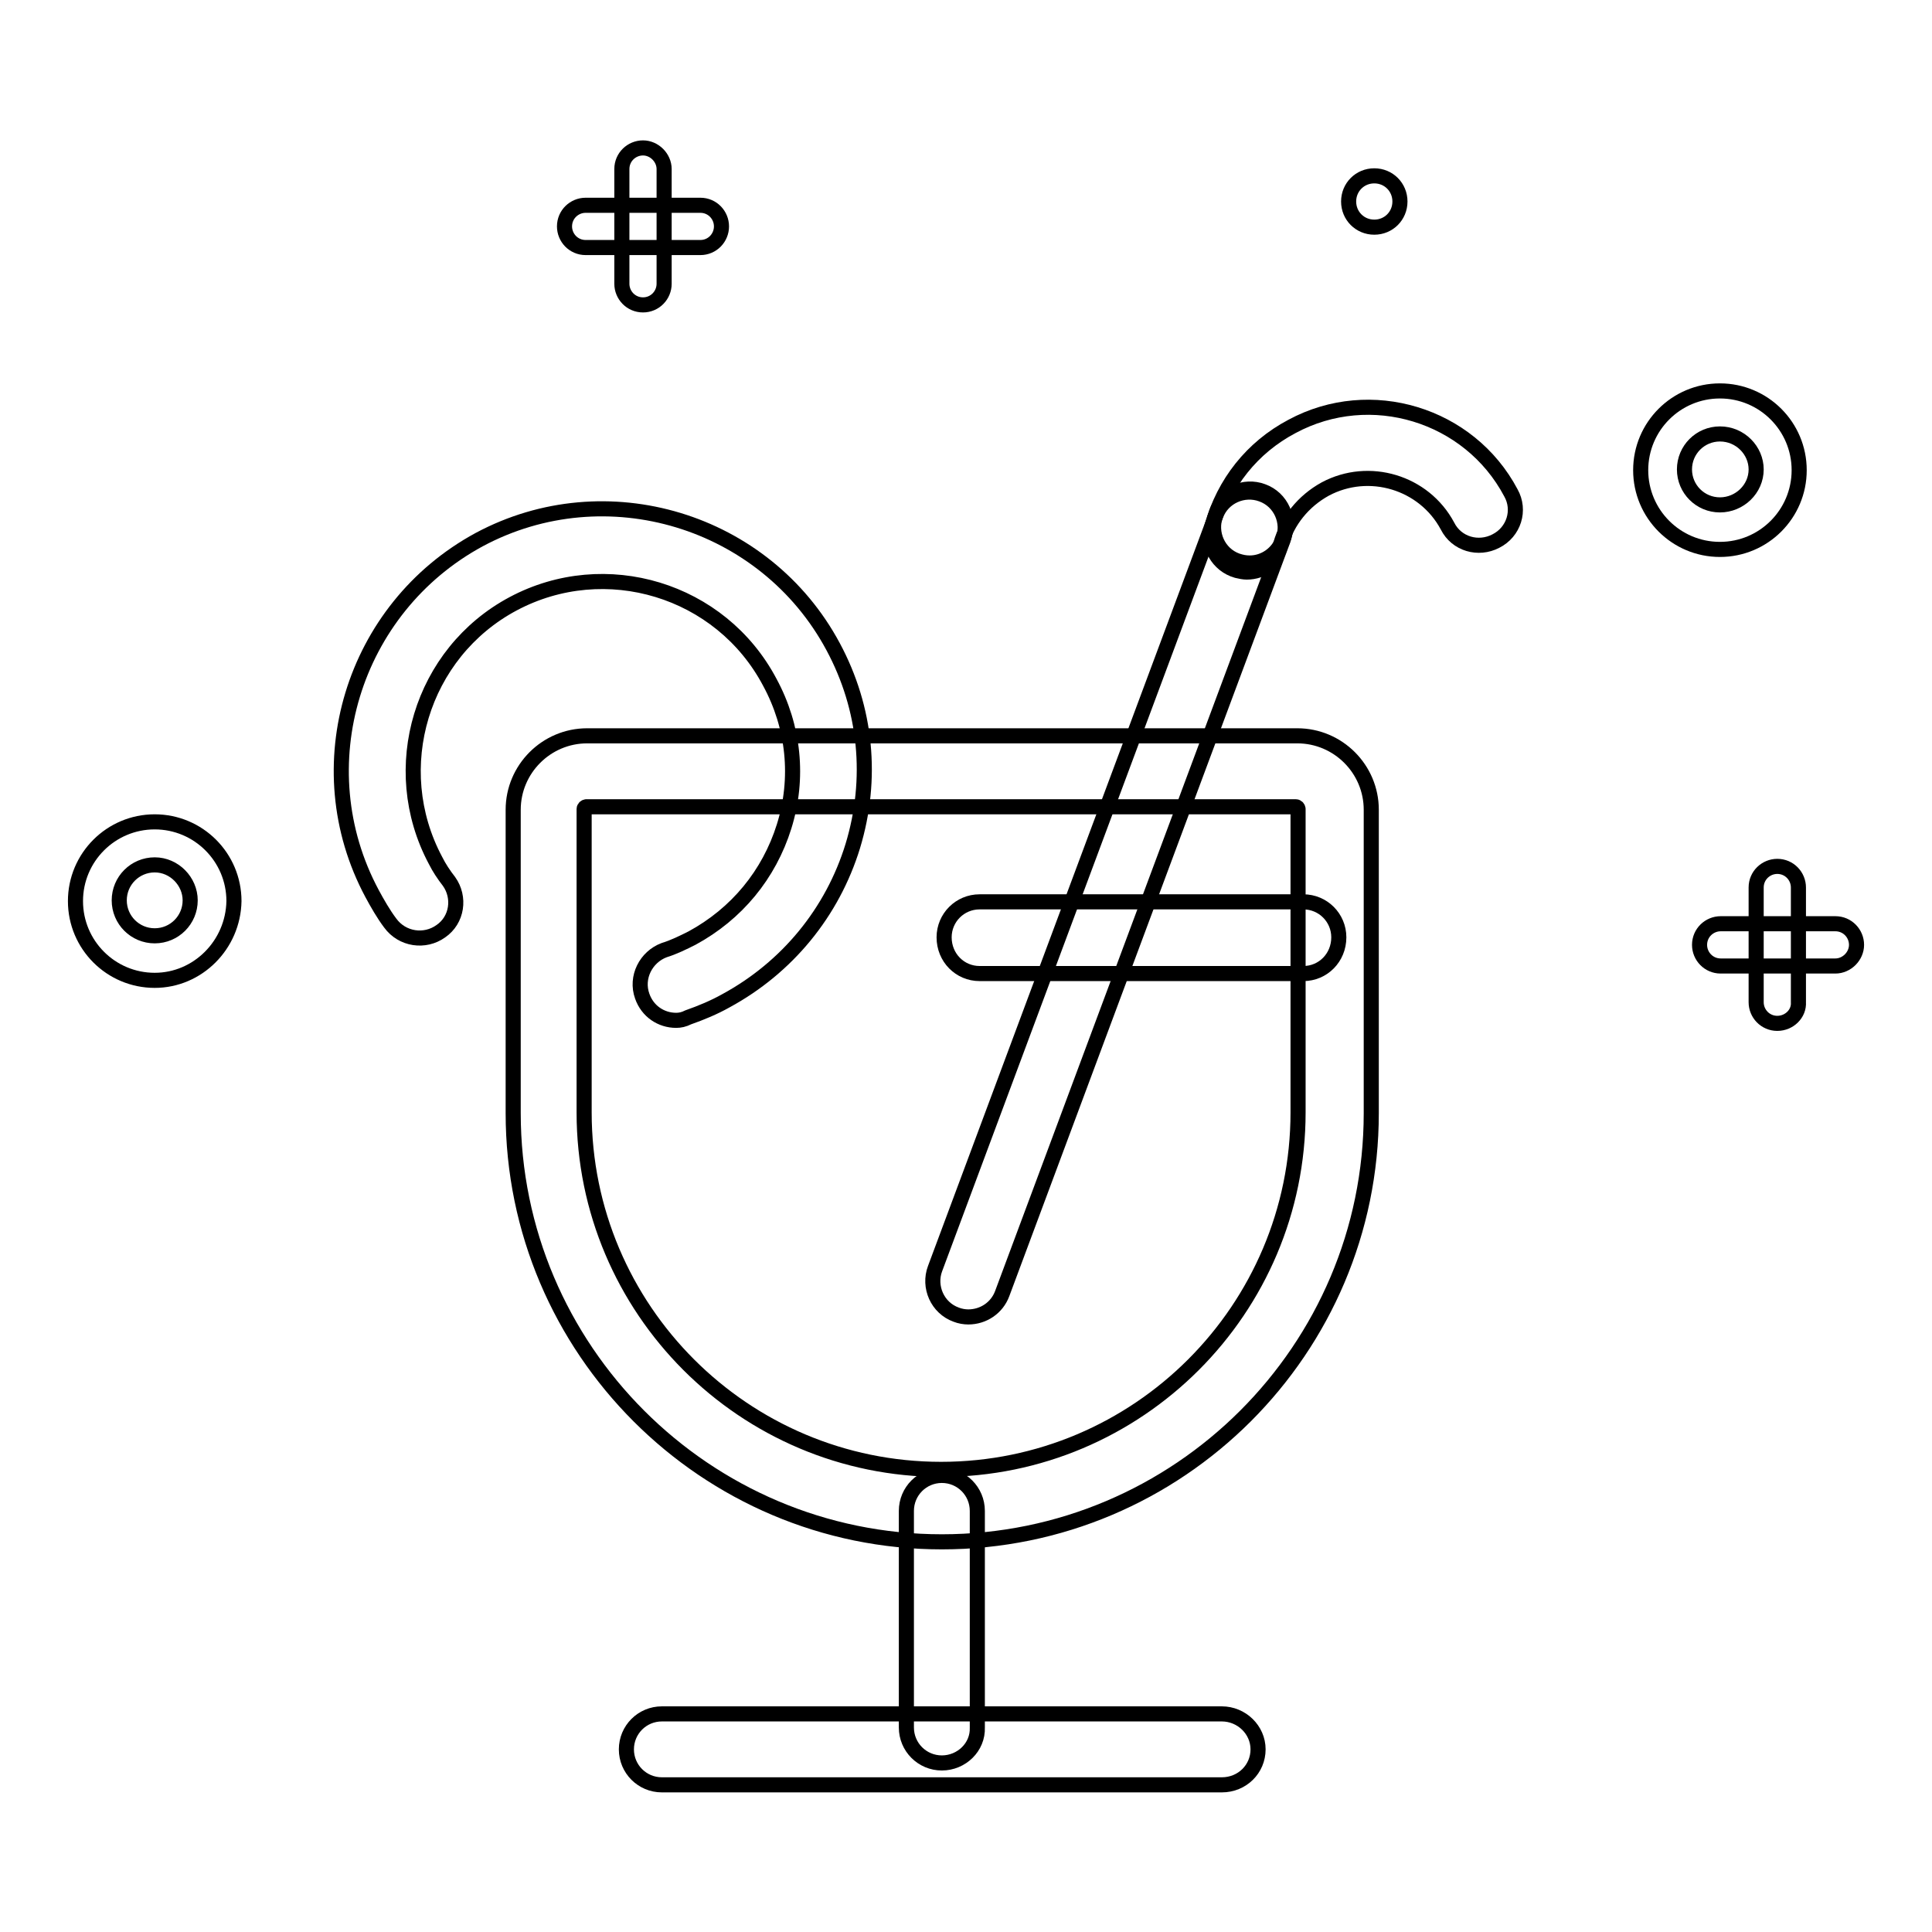 <?xml version="1.0" encoding="utf-8"?>
<!-- Svg Vector Icons : http://www.onlinewebfonts.com/icon -->
<!DOCTYPE svg PUBLIC "-//W3C//DTD SVG 1.1//EN" "http://www.w3.org/Graphics/SVG/1.1/DTD/svg11.dtd">
<svg version="1.1" xmlns="http://www.w3.org/2000/svg" xmlns:xlink="http://www.w3.org/1999/xlink" x="0px" y="0px" viewBox="0 0 256 256" enable-background="new 0 0 256 256" xml:space="preserve">
<g> <path stroke-width="2" fill-opacity="0" stroke="#000000"  d="M165.2,75.8c-0.4,0-0.9-0.1-1.3-0.2c-2.5-0.7-4-3.3-3.3-5.9c1.6-5.7,5.3-10.4,10.6-13.2 c10.4-5.6,23.5-1.6,29,8.8c1.3,2.3,0.4,5.2-2,6.4c-2.3,1.2-5.2,0.4-6.4-2c-3.1-5.8-10.4-8-16.2-4.9c-2.9,1.6-5,4.2-5.9,7.3 C169.2,74.5,167.3,75.8,165.2,75.8L165.2,75.8z"/> <path stroke-width="2" fill-opacity="0" stroke="#000000"  d="M165.6,74.6c-0.6,0-1.1-0.1-1.7-0.3c-2.5-0.9-3.7-3.7-2.8-6.1l0.1-0.3c0.9-2.5,3.7-3.7,6.1-2.8 c2.5,0.9,3.7,3.7,2.8,6.1l-0.1,0.3C169.3,73.4,167.5,74.6,165.6,74.6z M161.9,236.5H87.7c-2.6,0-4.7-2.1-4.7-4.7s2.1-4.7,4.7-4.7 h74.2c2.6,0,4.8,2.1,4.8,4.7S164.6,236.5,161.9,236.5z"/> <path stroke-width="2" fill-opacity="0" stroke="#000000"  d="M128.3,174.5c-0.5,0-1.1-0.1-1.6-0.3c-2.5-0.9-3.7-3.7-2.8-6.1l37.2-99.8c0.9-2.5,3.7-3.7,6.1-2.8 c2.5,0.9,3.7,3.7,2.8,6.1l-37.2,99.8C132.1,173.3,130.3,174.5,128.3,174.5L128.3,174.5z M243.2,128h-15.2c-1.6,0-2.8-1.3-2.8-2.8 c0-1.6,1.3-2.8,2.8-2.8h15.2c1.6,0,2.8,1.3,2.8,2.8C246,126.7,244.7,128,243.2,128z"/> <path stroke-width="2" fill-opacity="0" stroke="#000000"  d="M235.5,135.6c-1.6,0-2.8-1.3-2.8-2.8v-15.2c0-1.6,1.3-2.8,2.8-2.8c1.6,0,2.8,1.3,2.8,2.8v15.2 C238.4,134.3,237.1,135.6,235.5,135.6z M227.9,72.8c-5.8,0-10.5-4.7-10.5-10.5c0-5.8,4.7-10.5,10.5-10.5c5.8,0,10.5,4.7,10.5,10.5 C238.4,68.1,233.7,72.8,227.9,72.8z M227.9,57.5c-2.6,0-4.7,2.1-4.7,4.7c0,2.6,2.1,4.7,4.7,4.7c2.6,0,4.8-2.1,4.8-4.7 C232.7,59.7,230.6,57.5,227.9,57.5z M92.8,32.8H77.6c-1.6,0-2.8-1.3-2.8-2.8c0-1.6,1.3-2.8,2.8-2.8h15.2c1.6,0,2.8,1.3,2.8,2.8 C95.6,31.5,94.4,32.8,92.8,32.8z"/> <path stroke-width="2" fill-opacity="0" stroke="#000000"  d="M85.2,40.4c-1.6,0-2.8-1.3-2.8-2.8V22.4c0-1.6,1.3-2.8,2.8-2.8s2.8,1.3,2.8,2.8v15.2 C88,39.1,86.8,40.4,85.2,40.4z M20.5,129.9c-5.8,0-10.5-4.7-10.5-10.5c0-5.8,4.7-10.5,10.5-10.5c5.8,0,10.5,4.7,10.5,10.5 C30.9,125.2,26.2,129.9,20.5,129.9z M20.5,114.6c-2.6,0-4.7,2.1-4.7,4.7c0,2.6,2.1,4.7,4.7,4.7c2.6,0,4.7-2.1,4.7-4.7 C25.2,116.8,23.1,114.6,20.5,114.6z"/> <path stroke-width="2" fill-opacity="0" stroke="#000000"  d="M178.7,26.7c0,1.9,1.5,3.4,3.4,3.4c1.9,0,3.4-1.5,3.4-3.4c0-1.9-1.5-3.4-3.4-3.4 C180.2,23.3,178.7,24.8,178.7,26.7z"/> <path stroke-width="2" fill-opacity="0" stroke="#000000"  d="M124.8,233.6c-2.6,0-4.7-2.1-4.7-4.7v-28.7c0-2.6,2.1-4.7,4.7-4.7s4.7,2.1,4.7,4.7v28.7 C129.6,231.5,127.4,233.6,124.8,233.6z M89.6,135.2c-2,0-3.8-1.2-4.5-3.2c-0.9-2.5,0.5-5.2,2.9-6.1c1.3-0.4,2.5-1,3.7-1.6 c5.9-3.2,10.2-8.4,12.2-14.8c2-6.4,1.3-13.2-1.9-19.1C95.5,78.1,80.2,73.5,68,80s-16.8,21.8-10.3,34c0.5,1,1.1,1.9,1.8,2.8 c1.5,2.1,1.1,5.1-1.1,6.6c-2.1,1.5-5.1,1.1-6.7-1.1c-0.9-1.2-1.7-2.6-2.4-3.9c-9-16.8-2.6-37.8,14.2-46.9 c16.8-9,37.9-2.6,46.9,14.2c4.4,8.2,5.3,17.5,2.6,26.4c-2.7,8.8-8.7,16.1-16.8,20.5c-1.6,0.9-3.3,1.6-5,2.2 C90.6,135.1,90.1,135.2,89.6,135.2z"/> <path stroke-width="2" fill-opacity="0" stroke="#000000"  d="M124.8,204.3c-31.3,0-56.8-25.5-56.8-56.8v-40.2c0-5.4,4.4-9.8,9.8-9.8h94.1c5.4,0,9.8,4.4,9.8,9.8v40.2 C181.7,178.8,156.2,204.3,124.8,204.3z M77.7,106.9c-0.1,0-0.3,0.1-0.3,0.3v40.2c0,26.1,21.2,47.3,47.3,47.3s47.3-21.2,47.3-47.3 v-40.2c0-0.1-0.1-0.3-0.3-0.3H77.7z"/> <path stroke-width="2" fill-opacity="0" stroke="#000000"  d="M172.7,129h-42.9c-2.6,0-4.7-2.1-4.7-4.8c0-2.6,2.1-4.7,4.7-4.7h42.9c2.6,0,4.7,2.1,4.7,4.7 C177.4,126.9,175.3,129,172.7,129z"/></g>
</svg>
